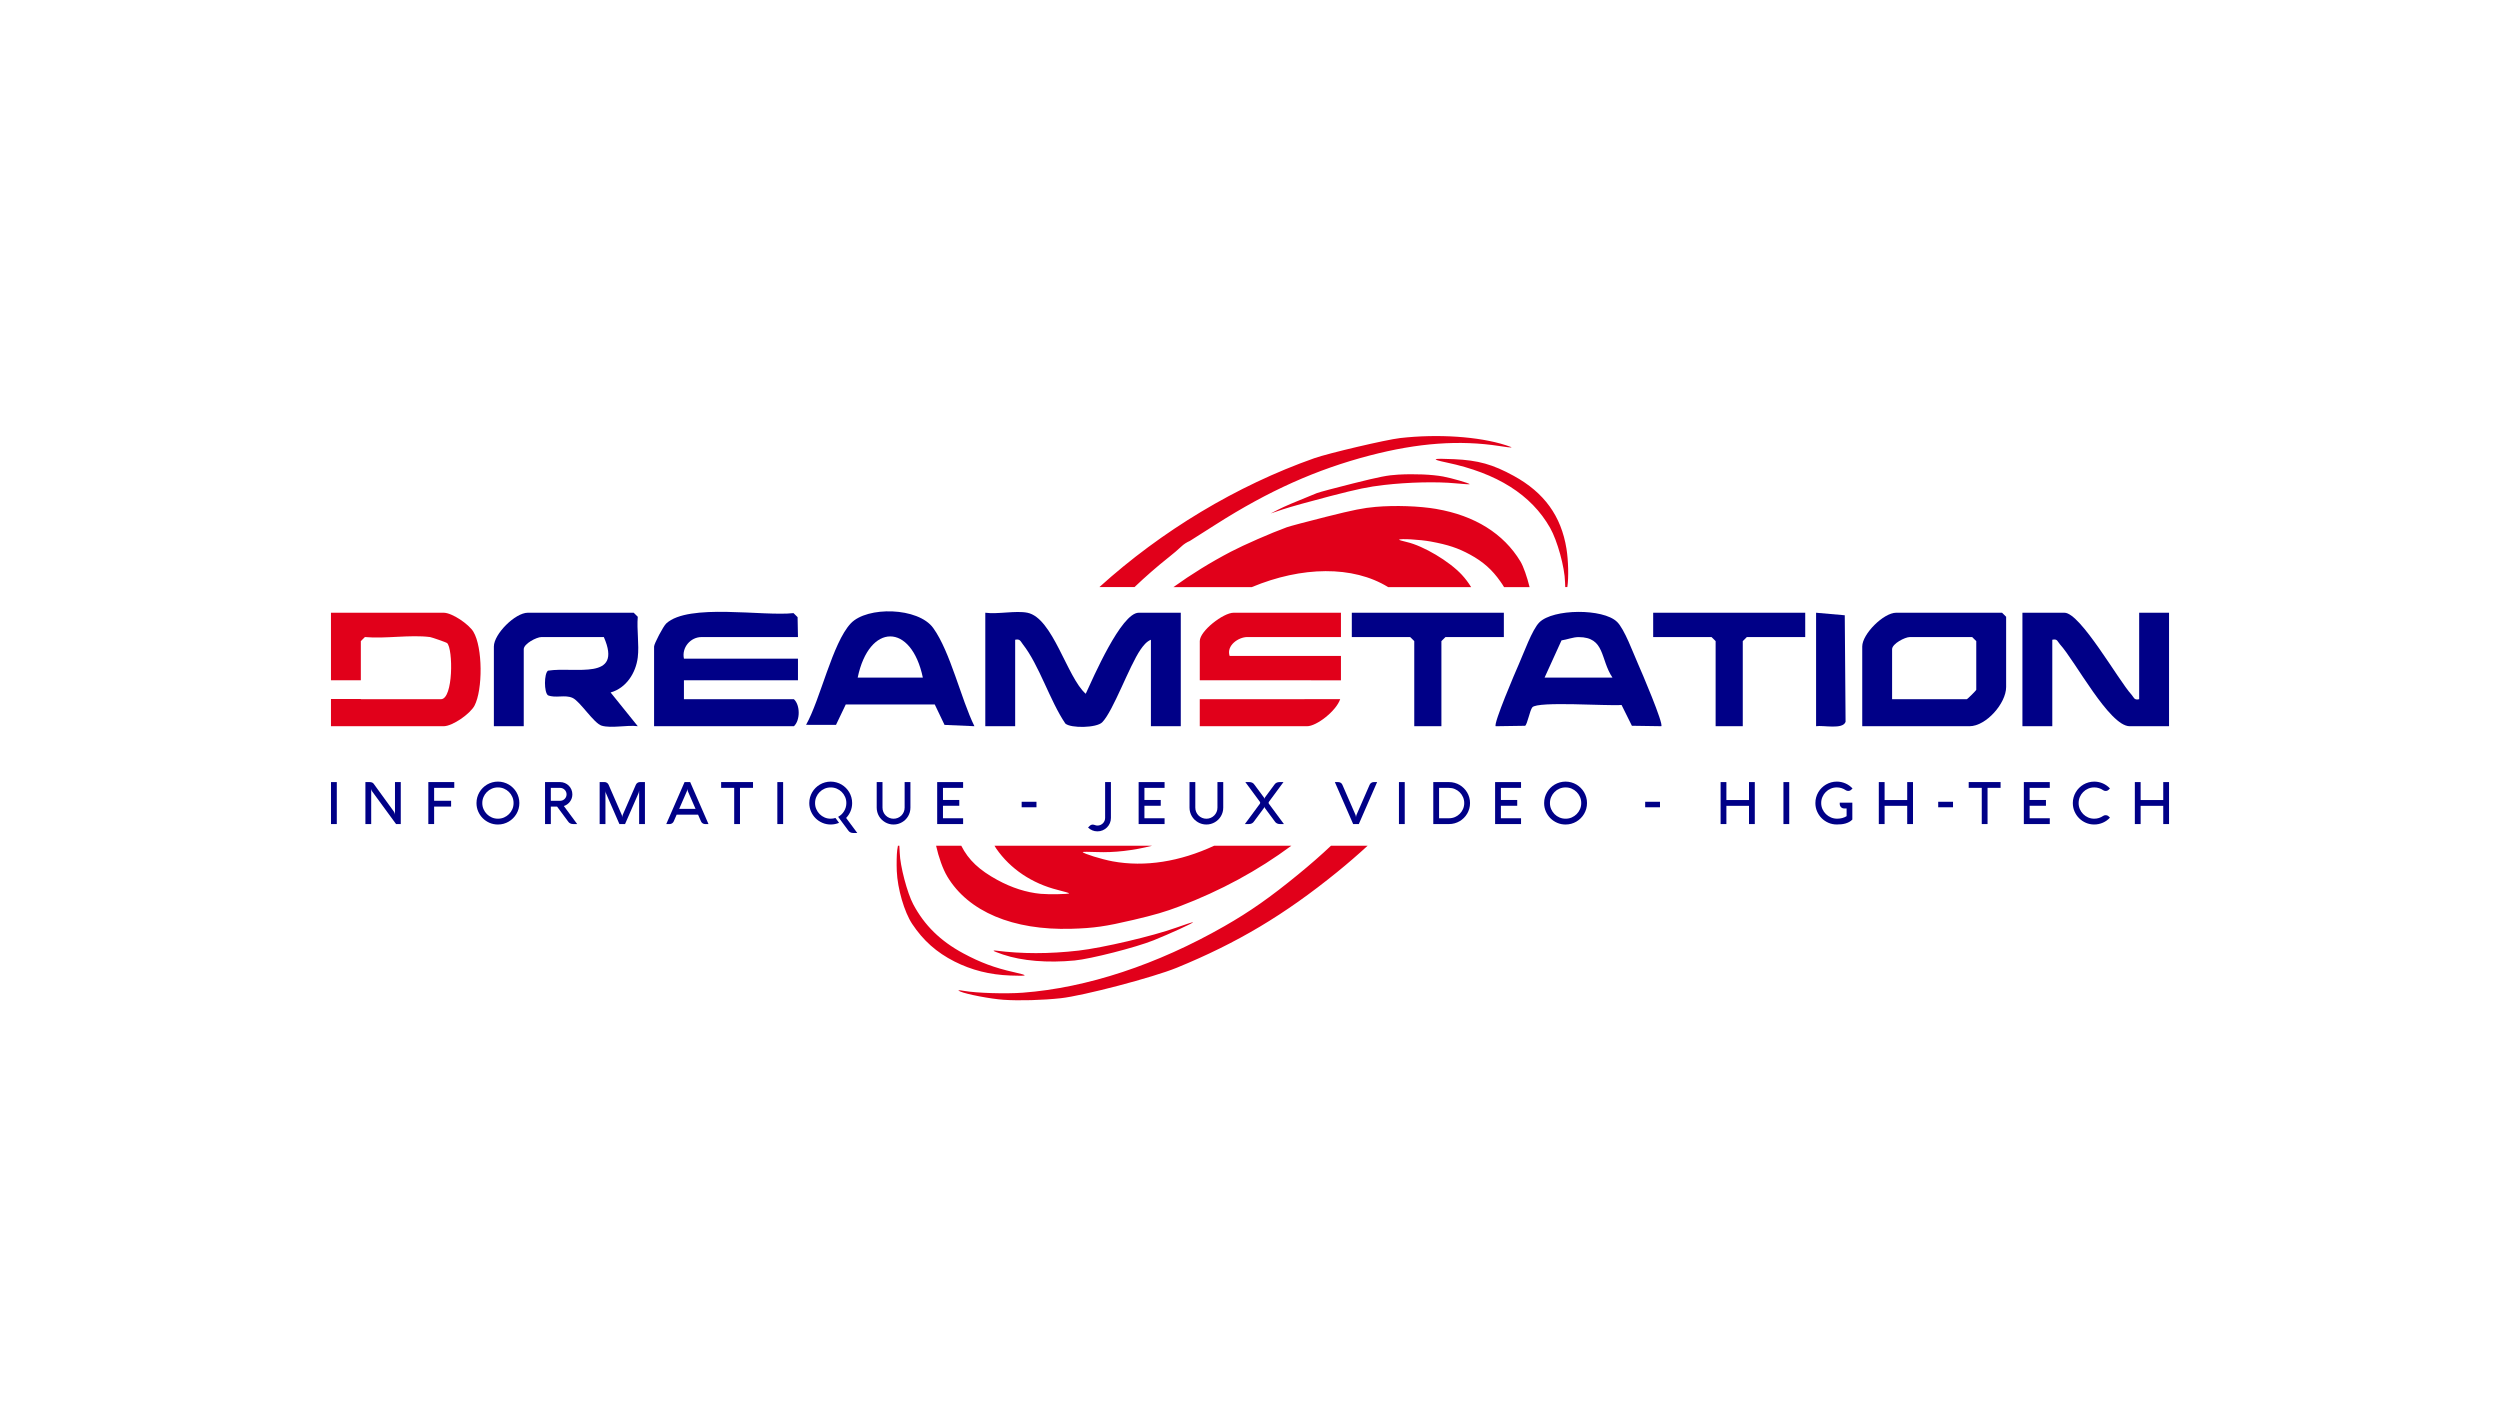 <?xml version="1.0" encoding="UTF-8"?>
<svg id="b" data-name="Layer 2" xmlns="http://www.w3.org/2000/svg" viewBox="0 0 1920 1080">
  <defs>
    <style>
      .h {
        fill: #e1001a;
      }

      .i {
        fill: #000087;
      }
    </style>
  </defs>
  <path class="h" d="M1103.16,390.88c-13.1-2.25-31.66-2.89-46.61-1.6-9.57.83-16.74,2.26-38.06,7.61-14.44,3.63-28.03,7.24-30.19,8.03-12.18,4.45-32.96,13.53-42.98,18.78-15.78,8.26-30.57,17.43-44.13,27.2h60.18c38.41-16.03,77.74-16.66,104.72,0h63.75c-2.1-3.4-4.47-6.58-7.16-9.48-9.64-10.39-29.45-22.17-42.23-25.13-3.44-.79-6.09-1.59-5.96-1.79.64-1.01,16.12-.13,24.38,1.4,13.24,2.45,20.92,5,30.15,10.03,10.01,5.45,16.94,11.6,23.27,20.65,1.17,1.67,2.08,3.02,2.84,4.33h19.6c-1.93-7.78-4.69-15.84-7.07-19.77-12.85-21.32-35.05-35.17-64.48-40.24ZM822.71,713.31c17.42-.51,26.24-1.77,47.74-6.83,16.43-3.86,24.54-6.24,35.49-10.41,31.62-12.03,60.07-27.46,85.85-46.56h-59.28c-26.27,12.21-53.15,16.58-78.07,11.99-8.26-1.52-22.57-5.96-22.94-7.11-.08-.25,4.75-.26,10.63-.02,13.66.56,28.25-1.16,42.79-4.86h-121.16c.46.8.91,1.55,1.37,2.22,10.73,15.56,27.5,26.82,47.28,31.75,4.95,1.24,8.89,2.4,8.76,2.6-.43.69-15.79.95-21.98.37-10.93-1.03-22.21-4.64-33.17-10.62-13.86-7.56-22.19-15.28-27.77-26.32h-19.34c2.01,8.9,5.16,17.87,8.59,23.61,16.14,27.02,50.45,41.5,95.22,40.18ZM903.25,712.48c-18.01,6.46-56.29,15.44-74.95,17.59-22.58,2.59-43.47,2.58-63.86-.04-.78-.1-1.4.01-1.34.24.06.23,3.3,1.5,7.2,2.82,14.58,4.92,34.24,6.55,55.03,4.56,12.36-1.18,46.9-10,60.54-15.46,12.28-4.91,31.09-13.53,30.37-13.92-.28-.15-6.11,1.74-13,4.21ZM1203.05,421.42c-4.05-25.09-17.07-43.09-40.43-55.92-16.17-8.88-27.39-12.02-45.91-12.85-16.89-.76-18.36-.09-5.68,2.57,38.75,8.14,65.03,24.74,79.47,50.21,5.58,9.84,11.18,30.18,11.45,41.62.04,1.51.09,2.79.15,3.84h1.62s0-.05.01-.07c1.07-7.37.77-20.4-.68-29.4ZM778.71,746.64c-15-3.39-25.74-7.39-38.9-14.47-17.57-9.45-29.87-21.52-38.47-37.74-4.63-8.73-10.07-29.46-10.34-39.39-.06-2.17-.17-4.13-.31-5.53h-1.07c-.19.94-.39,2.12-.56,3.41-.42,3.18-.56,10.34-.33,16.04.56,13.58,5.77,31.47,11.83,40.61,8.43,12.73,18.76,21.91,32.49,28.86,13.12,6.65,27.11,10.17,42.77,10.76,14.03.53,14.54.07,2.88-2.57ZM996.96,671.61c-21.53,17.63-36.94,28.44-56.56,39.67-51.67,29.58-105.61,47.38-154.87,51.11-13.09.99-35.43.31-45.04-1.37q-6.77-1.18-3.12.43c4.92,2.17,23.35,5.7,33.44,6.39,11.87.82,29.91.32,43.83-1.2,17.44-1.91,70.96-15.97,89.14-23.42,46.47-19.03,82.65-40.61,123.07-73.4,8.23-6.68,16.07-13.46,23.51-20.31h-28.14c-7.5,7.1-15.8,14.36-25.26,22.1ZM1011.54,378.63c-17.62,7.11-25.19,10.34-30.01,12.81l-5.69,2.92,9.4-3.17c5.18-1.75,21.39-6.28,36.11-10.09,21.88-5.66,29.44-7.23,41.77-8.65,18.6-2.14,40.29-2.64,54.69-1.26,6.08.58,11,.89,10.95.68-.19-.73-14.06-4.74-20.39-5.9-8.69-1.6-21.99-2.16-34.52-1.46-8.14.45-14.21,1.64-34.62,6.75-13.64,3.41-26.06,6.73-27.67,7.38ZM897.3,428.23c4.11-3.26,7.74-6.37,9.88-8.43,1.91-1.83,4.16-3.3,6.63-4.36.89-.54,9.93-6.27,20.07-12.74,40.4-25.74,77.14-42.19,118.02-52.86,37.18-9.7,69.02-12.02,99.73-7.28,10.77,1.66,11.66,1.54,4.78-.67-20.71-6.65-52.04-8.76-81.11-5.46-10.55,1.2-55.08,11.65-65.92,15.48-59.58,21.03-117.28,55.76-165.06,98.98h26.98c8.35-7.95,17.02-15.54,26-22.67Z"/>
  <g>
    <path class="i" d="M789.02,470.58c19.55,3.91,30.43,49.61,44.81,62.25,5.57-11.99,27.25-62.25,40.69-62.25h32.32v87.16h-22.94v-66.41c-3.35,1.29-6.02,4.73-8,7.61-8.66,12.59-20.96,47.21-29.42,55.8-4.28,4.34-24.08,4.7-28.29.95-11.91-17.54-20.02-44.8-32.65-60.89-1.82-2.31-2.06-4.29-5.89-3.47v66.41h-22.94v-87.16c9.61,1.3,23.38-1.79,32.32,0Z"/>
    <path class="i" d="M612.83,489.26h-74.02c-8.49,0-15.38,8.01-13.55,16.6h87.58v16.6h-87.58v14.53h84.45c4.92,4.46,4.92,16.29,0,20.75h-107.38v-61.22c0-2.11,7.04-15.55,9.34-17.68,17.13-15.8,74.45-5.31,97.75-7.97l3.13,3.11.29,15.28Z"/>
    <path class="i" d="M1642.88,536.99v-66.41h22.94v87.16h-30.23c-15.61,0-42.01-50.35-53.55-62.92-1.87-2.03-1.86-4.43-5.88-3.49v66.41h-22.94v-87.16h32.32c12.24,0,41.5,52.07,51.46,62.92,1.87,2.03,1.86,4.43,5.88,3.49Z"/>
    <path class="i" d="M1430.2,557.74v-61.22c0-9.6,16.4-25.94,26.06-25.94h81.32l3.13,3.11v53.96c0,12.52-15.42,30.09-28.15,30.09h-82.36ZM1453.13,536.99h57.34c.52,0,7.3-6.75,7.3-7.26v-37.35l-3.13-3.11h-47.96c-3.61,0-13.55,5.1-13.55,9.34v38.39Z"/>
    <path class="i" d="M489.81,504.82c-1.47,12.04-8.88,23.63-20.87,27l20.87,25.9c-8.16-1.08-20.24,1.81-27.72-.4-6.01-1.78-16.59-18.74-22.36-21.33-6-2.7-12.82.41-18.86-1.98-3.12-2.17-3.09-16.79,0-18.94,20.75-3.27,57.74,8.19,42.88-25.81h-47.96c-3.61,0-13.55,5.1-13.55,9.34v59.14h-22.94v-61.22c0-9.6,16.4-25.94,26.06-25.94h81.32l3.13,3.11c-.86,9.94,1.18,21.45,0,31.13Z"/>
    <path class="i" d="M748.35,557.73l-22.95-1.01-7.51-15.71h-68.34l-7.51,15.71-22.99-.05c10.91-19.2,20.28-62.96,34.33-77.89,12.53-13.31,51.85-12.45,63.35,3.56,13.19,18.35,21.26,54.29,31.61,75.39ZM708.74,520.39c-8.81-42.18-41.25-42.15-50.04,0h50.04Z"/>
    <path class="i" d="M1241.83,477.51c5.85,5.68,12.54,24.26,16.27,32.57,2.55,5.68,19.68,45.84,17.78,47.65l-22.59-.34-7.92-15.97c-10.29.93-64.51-3.05-68.54,1.79-1.95,2.34-3.82,13.13-5.55,14.19l-22.59.34c-1.9-1.81,15.23-41.97,17.78-47.65,3.65-8.14,10.17-26.51,15.73-32.08,10.56-10.57,48.98-10.81,59.61-.49ZM1186.24,520.39h52.13c-9.45-14-5.48-31.1-26.06-31.1-4.12,0-8.89,1.92-13.07,2.53l-13,28.58Z"/>
    <polygon class="i" points="1154.96 470.58 1154.96 489.26 1110.13 489.26 1107 492.37 1107 557.74 1086.15 557.74 1086.15 492.37 1083.02 489.26 1038.19 489.26 1038.19 470.58 1154.96 470.58"/>
    <polygon class="i" points="1386.41 470.58 1386.41 489.26 1341.58 489.26 1338.45 492.37 1338.45 557.74 1317.6 557.74 1317.6 492.37 1314.47 489.26 1269.64 489.26 1269.64 470.58 1386.41 470.58"/>
    <path class="i" d="M1394.75,557.74v-87.16l22.03,1.94.62,81.81c-2.03,6.19-17.23,2.48-22.65,3.4Z"/>
    <g>
      <path class="i" d="M258.66,632.88h-4.45v-32.24h4.45v32.24Z"/>
      <path class="i" d="M307.79,632.88h-3.62l-18.42-25.18c-.12-.16-.22-.35-.3-.55s-.15-.41-.21-.62c-.06-.22-.11-.46-.16-.72v27.07h-4.45v-32.24h3.17c.72,0,1.35.11,1.89.31.54.21.97.53,1.28.97l15.63,21.53c.41.59.65,1.33.74,2.23v-25.04h4.45v32.24Z"/>
      <path class="i" d="M346.45,615.01v4.45h-13.04v13.41h-4.45v-32.24h19.92v4.45h-15.47v9.92h13.04Z"/>
      <path class="i" d="M365.95,616.75c0-1.51.19-2.97.58-4.38.39-1.4.95-2.71,1.66-3.94.72-1.22,1.58-2.33,2.58-3.33s2.11-1.86,3.33-2.58c1.22-.72,2.53-1.27,3.94-1.66s2.86-.59,4.37-.59,2.97.2,4.37.59c1.4.39,2.71.94,3.94,1.66,1.22.72,2.33,1.58,3.33,2.58s1.86,2.11,2.58,3.33c.72,1.22,1.27,2.54,1.66,3.94.39,1.4.58,2.86.58,4.38s-.19,2.97-.58,4.38c-.39,1.4-.94,2.72-1.66,3.94-.72,1.22-1.58,2.33-2.58,3.33s-2.11,1.86-3.33,2.58c-1.22.72-2.53,1.28-3.94,1.67-1.4.39-2.86.58-4.37.58-2.28,0-4.42-.43-6.41-1.29s-3.74-2.04-5.23-3.53-2.67-3.24-3.53-5.23c-.86-1.99-1.29-4.13-1.29-6.41ZM370.4,616.75c0,1.67.31,3.23.95,4.68.63,1.45,1.49,2.73,2.57,3.81s2.36,1.95,3.81,2.58c1.45.63,3.01.94,4.68.94s3.22-.31,4.68-.94c1.45-.63,2.72-1.49,3.81-2.58s1.95-2.36,2.58-3.81.94-3.01.94-4.68-.31-3.23-.94-4.68-1.49-2.73-2.58-3.81c-1.09-1.09-2.36-1.95-3.81-2.58-1.46-.63-3.01-.94-4.68-.94s-3.22.31-4.68.94c-1.46.63-2.72,1.49-3.81,2.58-1.09,1.09-1.94,2.36-2.57,3.81-.63,1.45-.95,3.01-.95,4.68Z"/>
      <path class="i" d="M423.04,632.88h-4.45v-32.24h11.56c1.3,0,2.53.25,3.68.74s2.14,1.17,2.99,2.01,1.52,1.84,2.01,2.99c.49,1.15.74,2.37.74,3.68,0,1.05-.16,2.05-.48,3-.32.95-.78,1.82-1.36,2.6-.59.78-1.28,1.46-2.08,2.04s-1.67,1.02-2.62,1.32l10.25,13.86h-3.06c-.87,0-1.64-.17-2.31-.51-.67-.34-1.22-.84-1.65-1.52l-8.43-11.39h-4.79v13.41ZM423.04,605.09v9.92h7.11c.69,0,1.33-.13,1.93-.38.6-.25,1.12-.61,1.58-1.06.45-.45.81-.97,1.07-1.57s.39-1.25.39-1.94-.13-1.33-.39-1.94c-.26-.6-.62-1.13-1.07-1.57-.45-.45-.98-.81-1.58-1.07-.6-.26-1.24-.39-1.93-.39h-7.11Z"/>
      <path class="i" d="M495.3,632.88h-4.45v-25.67s-.04.15-.07.3c-.03.16-.06.34-.1.54-.04.2-.08.41-.13.61-.05.2-.11.37-.17.51l-10.34,23.71h-4.34l-10.32-23.69c-.06-.11-.11-.24-.16-.41-.05-.16-.09-.33-.12-.51-.04-.17-.07-.33-.09-.47-.02-.14-.03-.25-.03-.33v25.4h-4.45v-32.24h3.69c.71,0,1.35.19,1.92.57.58.38,1,.88,1.27,1.5l10.05,23.06c.12.3.21.61.28.93s.11.67.12,1.05c.05-.75.19-1.41.43-1.98l10.05-23.06c.28-.64.72-1.15,1.3-1.52.59-.37,1.22-.55,1.89-.55h3.78v32.24Z"/>
      <path class="i" d="M525.72,600.64h4.34l14.06,32.24h-2.56c-.71,0-1.34-.18-1.91-.55s-1-.87-1.28-1.52l-2.25-5.13h-16.46l-2.23,5.13c-.27.63-.69,1.13-1.27,1.51-.58.38-1.22.56-1.92.56h-2.56l14.06-32.24ZM527.48,607.75l-5.87,13.48h12.57l-5.87-13.48c-.24-.52-.38-1.16-.43-1.91-.03.38-.08.72-.15,1.04s-.15.61-.26.88Z"/>
      <path class="i" d="M553.83,605.07v-4.45h24.49v4.45h-10.01v27.81h-4.45v-27.81h-10.03Z"/>
      <path class="i" d="M601.44,632.88h-4.45v-32.24h4.45v32.24Z"/>
      <path class="i" d="M625.97,616.75c0,1.67.31,3.23.95,4.68.63,1.45,1.49,2.73,2.57,3.81s2.36,1.95,3.81,2.58c1.45.63,3.01.94,4.68.94.63,0,1.25-.05,1.87-.15.61-.1,1.21-.24,1.78-.42l2.77,3.74c-.99.42-2.02.74-3.09.96-1.07.22-2.18.33-3.32.33-2.28,0-4.42-.43-6.41-1.29s-3.74-2.04-5.23-3.53c-1.49-1.49-2.67-3.24-3.53-5.23-.86-1.99-1.29-4.13-1.29-6.41,0-1.51.19-2.97.58-4.38.39-1.4.95-2.71,1.66-3.94.72-1.22,1.58-2.33,2.58-3.33s2.11-1.86,3.33-2.58c1.22-.72,2.53-1.27,3.94-1.66s2.86-.59,4.37-.59,2.97.2,4.37.59c1.4.39,2.71.94,3.94,1.66,1.22.72,2.33,1.58,3.33,2.58s1.86,2.11,2.58,3.33c.72,1.22,1.27,2.54,1.66,3.94.39,1.4.58,2.86.58,4.38,0,2.24-.41,4.32-1.23,6.27s-1.95,3.66-3.38,5.16l8.57,11.56h-3.06c-.87,0-1.64-.17-2.31-.51-.67-.34-1.22-.84-1.65-1.52l-7.69-10.39c.94-.51,1.8-1.13,2.58-1.87.77-.73,1.43-1.56,1.98-2.47.55-.92.98-1.9,1.28-2.95.31-1.05.46-2.14.46-3.28,0-1.67-.31-3.23-.94-4.68s-1.49-2.73-2.58-3.81c-1.09-1.09-2.36-1.95-3.81-2.58-1.46-.63-3.01-.94-4.68-.94s-3.22.31-4.68.94c-1.46.63-2.72,1.49-3.81,2.58-1.09,1.09-1.94,2.36-2.57,3.81-.63,1.45-.95,3.01-.95,4.68Z"/>
      <path class="i" d="M677.76,620.28c0,1.17.22,2.27.66,3.31.44,1.04,1.05,1.94,1.82,2.71s1.68,1.38,2.71,1.82c1.04.44,2.14.66,3.31.66s2.27-.22,3.31-.66c1.04-.44,1.94-1.05,2.71-1.82s1.38-1.68,1.82-2.71c.44-1.03.66-2.14.66-3.31v-19.64h4.45v19.64c0,1.2-.15,2.35-.46,3.45-.31,1.1-.74,2.13-1.3,3.09-.56.96-1.24,1.83-2.03,2.62-.79.79-1.67,1.46-2.63,2.02s-1.99,1-3.09,1.31-2.25.46-3.45.46-2.32-.15-3.43-.46-2.13-.74-3.09-1.31-1.83-1.24-2.63-2.02c-.79-.79-1.47-1.66-2.03-2.62-.56-.96-1-2-1.3-3.11-.31-1.11-.46-2.26-.46-3.44v-19.64h4.45v19.64Z"/>
      <path class="i" d="M739.67,632.88h-19.92v-32.24h19.92v4.45h-15.47v9.29h12.53v4.45h-12.53v9.59h15.47v4.45Z"/>
      <path class="i" d="M796.01,619.99h-11.38v-4.23h11.38v4.23Z"/>
      <path class="i" d="M848.74,600.64h4.45v27.52c0,1.43-.27,2.77-.81,4.03s-1.28,2.35-2.22,3.28-2.04,1.67-3.29,2.21c-1.26.54-2.6.81-4.03.81s-2.73-.26-3.96-.78c-1.23-.52-2.32-1.23-3.26-2.15l1.26-1.26c.67-.68,1.49-1.01,2.45-1.01.3.02.59.06.87.15.28.08.55.17.83.26.28.09.56.17.86.24.29.07.61.1.95.1.81,0,1.57-.15,2.28-.46.71-.31,1.34-.73,1.88-1.26.54-.53.96-1.15,1.27-1.87.31-.71.46-1.47.46-2.28v-27.52Z"/>
      <path class="i" d="M894.39,632.88h-19.92v-32.24h19.92v4.45h-15.47v9.29h12.53v4.45h-12.53v9.59h15.47v4.45Z"/>
      <path class="i" d="M918,620.28c0,1.17.22,2.27.66,3.31.44,1.04,1.05,1.94,1.82,2.71s1.68,1.38,2.71,1.82c1.04.44,2.14.66,3.31.66s2.27-.22,3.31-.66c1.04-.44,1.94-1.05,2.71-1.82s1.38-1.68,1.82-2.71c.44-1.03.66-2.14.66-3.31v-19.64h4.45v19.64c0,1.2-.15,2.35-.46,3.45-.31,1.1-.74,2.13-1.3,3.09-.56.96-1.24,1.83-2.03,2.62-.79.79-1.67,1.46-2.63,2.02s-1.99,1-3.09,1.31-2.25.46-3.45.46-2.32-.15-3.43-.46-2.13-.74-3.09-1.31-1.83-1.24-2.63-2.02c-.79-.79-1.47-1.66-2.03-2.62-.56-.96-1-2-1.3-3.11-.31-1.11-.46-2.26-.46-3.44v-19.64h4.45v19.64Z"/>
      <path class="i" d="M974.29,616.52c0,.3.07.54.2.72l11.56,15.64h-3.06c-.87,0-1.64-.17-2.3-.51-.67-.34-1.22-.84-1.65-1.52l-7.62-10.31c-.12-.17-.21-.36-.26-.6s-.09-.39-.1-.48c-.03.17-.06.3-.09.42-.03.11-.07.23-.11.36-.05.13-.1.23-.16.3l-7.62,10.31c-.43.67-.99,1.18-1.65,1.52-.67.34-1.44.51-2.3.51h-3.06l11.45-15.5s.05-.13.16-.29c.11-.16.16-.35.16-.56,0-.24-.07-.46-.2-.68l-11.22-15.21h3.06c.87,0,1.64.17,2.3.51.67.34,1.22.84,1.65,1.52l7.29,9.83c.07.11.13.22.17.35.04.13.07.25.1.37.03.15.06.3.09.45,0-.19.03-.4.1-.61s.15-.4.26-.56l7.26-9.83c.43-.68.99-1.18,1.65-1.52.67-.34,1.43-.51,2.3-.51h3.06l-11.15,15.12c-.09.09-.16.21-.19.36-.04.15-.06.28-.06.4Z"/>
      <path class="i" d="M1025.2,600.64h2.56c.69,0,1.33.19,1.93.56s1.02.88,1.26,1.51l10.05,23.06c.12.3.21.61.28.93s.11.67.12,1.05c.04-.75.19-1.41.43-1.98l10.05-23.06c.27-.63.7-1.13,1.28-1.51s1.22-.56,1.91-.56h2.56l-14.06,32.24h-4.34l-14.06-32.24Z"/>
      <path class="i" d="M1078.84,632.88h-4.45v-32.24h4.45v32.24Z"/>
      <path class="i" d="M1100.76,632.88v-32.24h12.1c1.48,0,2.91.19,4.28.57s2.65.93,3.85,1.63c1.19.71,2.28,1.55,3.26,2.53.98.98,1.83,2.07,2.53,3.26s1.25,2.47,1.63,3.85.57,2.8.57,4.29-.19,2.91-.57,4.29-.93,2.66-1.63,3.85-1.55,2.28-2.53,3.26c-.98.98-2.07,1.82-3.26,2.52-1.19.7-2.47,1.24-3.85,1.62s-2.8.57-4.28.57h-12.1ZM1112.86,628.42c1.6,0,3.12-.3,4.53-.91,1.42-.61,2.65-1.44,3.71-2.5s1.89-2.3,2.51-3.71c.61-1.42.92-2.93.92-4.53s-.31-3.12-.92-4.53c-.61-1.42-1.45-2.65-2.51-3.71s-2.29-1.89-3.71-2.51c-1.42-.62-2.93-.92-4.53-.92h-7.65v23.33h7.65Z"/>
      <path class="i" d="M1168.16,632.88h-19.92v-32.24h19.92v4.45h-15.47v9.29h12.53v4.45h-12.53v9.59h15.47v4.45Z"/>
      <path class="i" d="M1185.9,616.75c0-1.51.19-2.97.58-4.38.39-1.4.95-2.71,1.66-3.94.72-1.22,1.58-2.33,2.58-3.33s2.11-1.86,3.33-2.58c1.22-.72,2.53-1.27,3.94-1.66s2.86-.59,4.37-.59,2.97.2,4.37.59c1.4.39,2.71.94,3.94,1.66,1.22.72,2.33,1.58,3.33,2.58s1.86,2.11,2.58,3.33c.72,1.22,1.27,2.54,1.66,3.94.39,1.4.58,2.86.58,4.38s-.19,2.97-.58,4.38c-.39,1.4-.94,2.72-1.66,3.94-.72,1.22-1.58,2.33-2.58,3.33s-2.11,1.86-3.33,2.58c-1.22.72-2.53,1.28-3.94,1.67-1.4.39-2.86.58-4.37.58-2.28,0-4.42-.43-6.41-1.29s-3.74-2.04-5.23-3.53-2.67-3.24-3.53-5.23c-.86-1.99-1.29-4.13-1.29-6.41ZM1190.36,616.75c0,1.67.31,3.23.95,4.68.63,1.45,1.49,2.73,2.57,3.81s2.36,1.95,3.81,2.58c1.45.63,3.01.94,4.68.94s3.22-.31,4.68-.94c1.45-.63,2.72-1.49,3.81-2.58,1.09-1.09,1.95-2.36,2.58-3.81s.94-3.01.94-4.68-.31-3.23-.94-4.68-1.49-2.73-2.58-3.81c-1.09-1.09-2.36-1.95-3.81-2.58-1.46-.63-3.01-.94-4.68-.94s-3.22.31-4.68.94c-1.46.63-2.72,1.49-3.81,2.58-1.09,1.09-1.94,2.36-2.57,3.81-.63,1.45-.95,3.01-.95,4.68Z"/>
      <path class="i" d="M1274.87,619.99h-11.38v-4.23h11.38v4.23Z"/>
      <path class="i" d="M1347.68,632.88h-4.45v-14h-17.36v14h-4.45v-32.24h4.45v13.79h17.36v-13.79h4.45v32.24Z"/>
      <path class="i" d="M1374.13,632.88h-4.45v-32.24h4.45v32.24Z"/>
      <path class="i" d="M1422.59,616.45v13c-.75.75-1.58,1.37-2.48,1.86-.91.49-1.87.87-2.89,1.16-1.02.28-2.08.48-3.18.58-1.1.1-2.22.16-3.36.16-2.28,0-4.42-.43-6.41-1.29s-3.74-2.04-5.23-3.53-2.67-3.24-3.53-5.23c-.86-1.99-1.29-4.13-1.29-6.41,0-1.51.19-2.97.58-4.38.39-1.4.95-2.71,1.66-3.94.72-1.22,1.58-2.33,2.58-3.33s2.11-1.86,3.33-2.58c1.22-.72,2.53-1.27,3.94-1.66s2.86-.59,4.37-.59c1.18,0,2.34.12,3.46.37s2.2.6,3.22,1.05c1.02.45,1.98,1,2.89,1.65.91.65,1.73,1.38,2.49,2.19l-.83.83c-.36.36-.74.63-1.13.81-.4.18-.86.27-1.38.27-.67,0-1.3-.19-1.87-.58-.99-.68-2.06-1.2-3.2-1.57-1.15-.38-2.36-.56-3.63-.56-1.66,0-3.22.31-4.68.94-1.46.63-2.72,1.49-3.81,2.58-1.09,1.09-1.94,2.36-2.57,3.81-.63,1.45-.95,3.01-.95,4.68s.33,3.23.98,4.68c.65,1.45,1.54,2.73,2.65,3.81,1.12,1.09,2.41,1.95,3.89,2.58,1.48.63,3.05.94,4.71.94,1.38,0,2.68-.16,3.91-.48,1.23-.32,2.35-.81,3.37-1.45v-5.92h-1.8c-.52,0-1-.09-1.43-.28-.43-.19-.79-.44-1.09-.75-.3-.31-.53-.68-.7-1.1-.17-.42-.25-.86-.25-1.33v-.99h9.67Z"/>
      <path class="i" d="M1469.18,632.88h-4.45v-14h-17.36v14h-4.45v-32.24h4.45v13.79h17.36v-13.79h4.45v32.24Z"/>
      <path class="i" d="M1499.92,619.99h-11.38v-4.23h11.38v4.23Z"/>
      <path class="i" d="M1511.96,605.07v-4.45h24.49v4.45h-10.01v27.81h-4.45v-27.81h-10.03Z"/>
      <path class="i" d="M1574.23,632.88h-19.92v-32.24h19.92v4.45h-15.47v9.29h12.53v4.45h-12.53v9.59h15.47v4.45Z"/>
      <path class="i" d="M1596.38,616.75c0,1.67.31,3.23.94,4.68s1.49,2.73,2.58,3.81c1.09,1.09,2.36,1.95,3.81,2.58s3.01.94,4.68.94c1.29,0,2.5-.19,3.64-.56s2.2-.9,3.19-1.57c.55-.38,1.18-.56,1.87-.56.54,0,1.01.09,1.41.27s.77.44,1.11.79l.83.83c-.75.81-1.58,1.54-2.48,2.19-.91.65-1.87,1.2-2.89,1.65-1.02.45-2.09.8-3.22,1.05s-2.28.37-3.46.37c-2.28,0-4.42-.43-6.41-1.29s-3.74-2.04-5.23-3.53-2.67-3.24-3.53-5.23c-.86-1.99-1.29-4.13-1.29-6.41,0-1.51.19-2.97.59-4.38.39-1.4.94-2.71,1.66-3.94.72-1.22,1.58-2.33,2.58-3.33s2.11-1.86,3.33-2.58c1.22-.72,2.53-1.27,3.94-1.66,1.4-.39,2.86-.59,4.37-.59,1.18,0,2.34.12,3.46.37s2.2.6,3.22,1.05c1.02.45,1.98,1,2.89,1.65.91.65,1.73,1.38,2.48,2.19l-.83.83c-.35.35-.72.61-1.12.8-.41.19-.87.28-1.4.28-.67,0-1.3-.19-1.87-.58-.99-.68-2.06-1.2-3.2-1.57-1.15-.38-2.36-.56-3.63-.56-1.66,0-3.22.31-4.68.94s-2.72,1.49-3.81,2.58-1.95,2.36-2.58,3.81-.94,3.01-.94,4.68Z"/>
      <path class="i" d="M1665.82,632.88h-4.45v-14h-17.36v14h-4.45v-32.24h4.45v13.79h17.36v-13.79h4.45v32.24Z"/>
    </g>
    <g>
      <path class="h" d="M1006.93,522.52h22.92v-18.74h-85.49c-2.69-8.08,6.88-14.53,13.55-14.53h71.94v-18.68h-82.36c-8.05,0-26.06,14.04-26.06,21.79v30.09h85.49s0,.04.02.06Z"/>
      <path class="h" d="M1001.96,536.94c-.09.01-.17.05-.26.05h-80.28v20.75h82.36c7.45,0,22.42-11.74,25.49-20.8h-27.32Z"/>
    </g>
    <path class="h" d="M363.57,485.19c-3.49-5.78-16.31-14.61-22.86-14.61h-86.53v51.85h22.94v-30.06l3.13-3.11c15.79,1.44,34.71-1.96,50.04,0,1.19.15,12.53,4.09,13.08,4.62,4.66,4.43,4.82,43.11-4.74,43.11h-61.51v-.14h-22.94v20.89h86.53c6.86,0,20.44-9.57,23.72-15.82,6.38-12.15,6.36-44.78-.87-56.73Z"/>
  </g>
</svg>